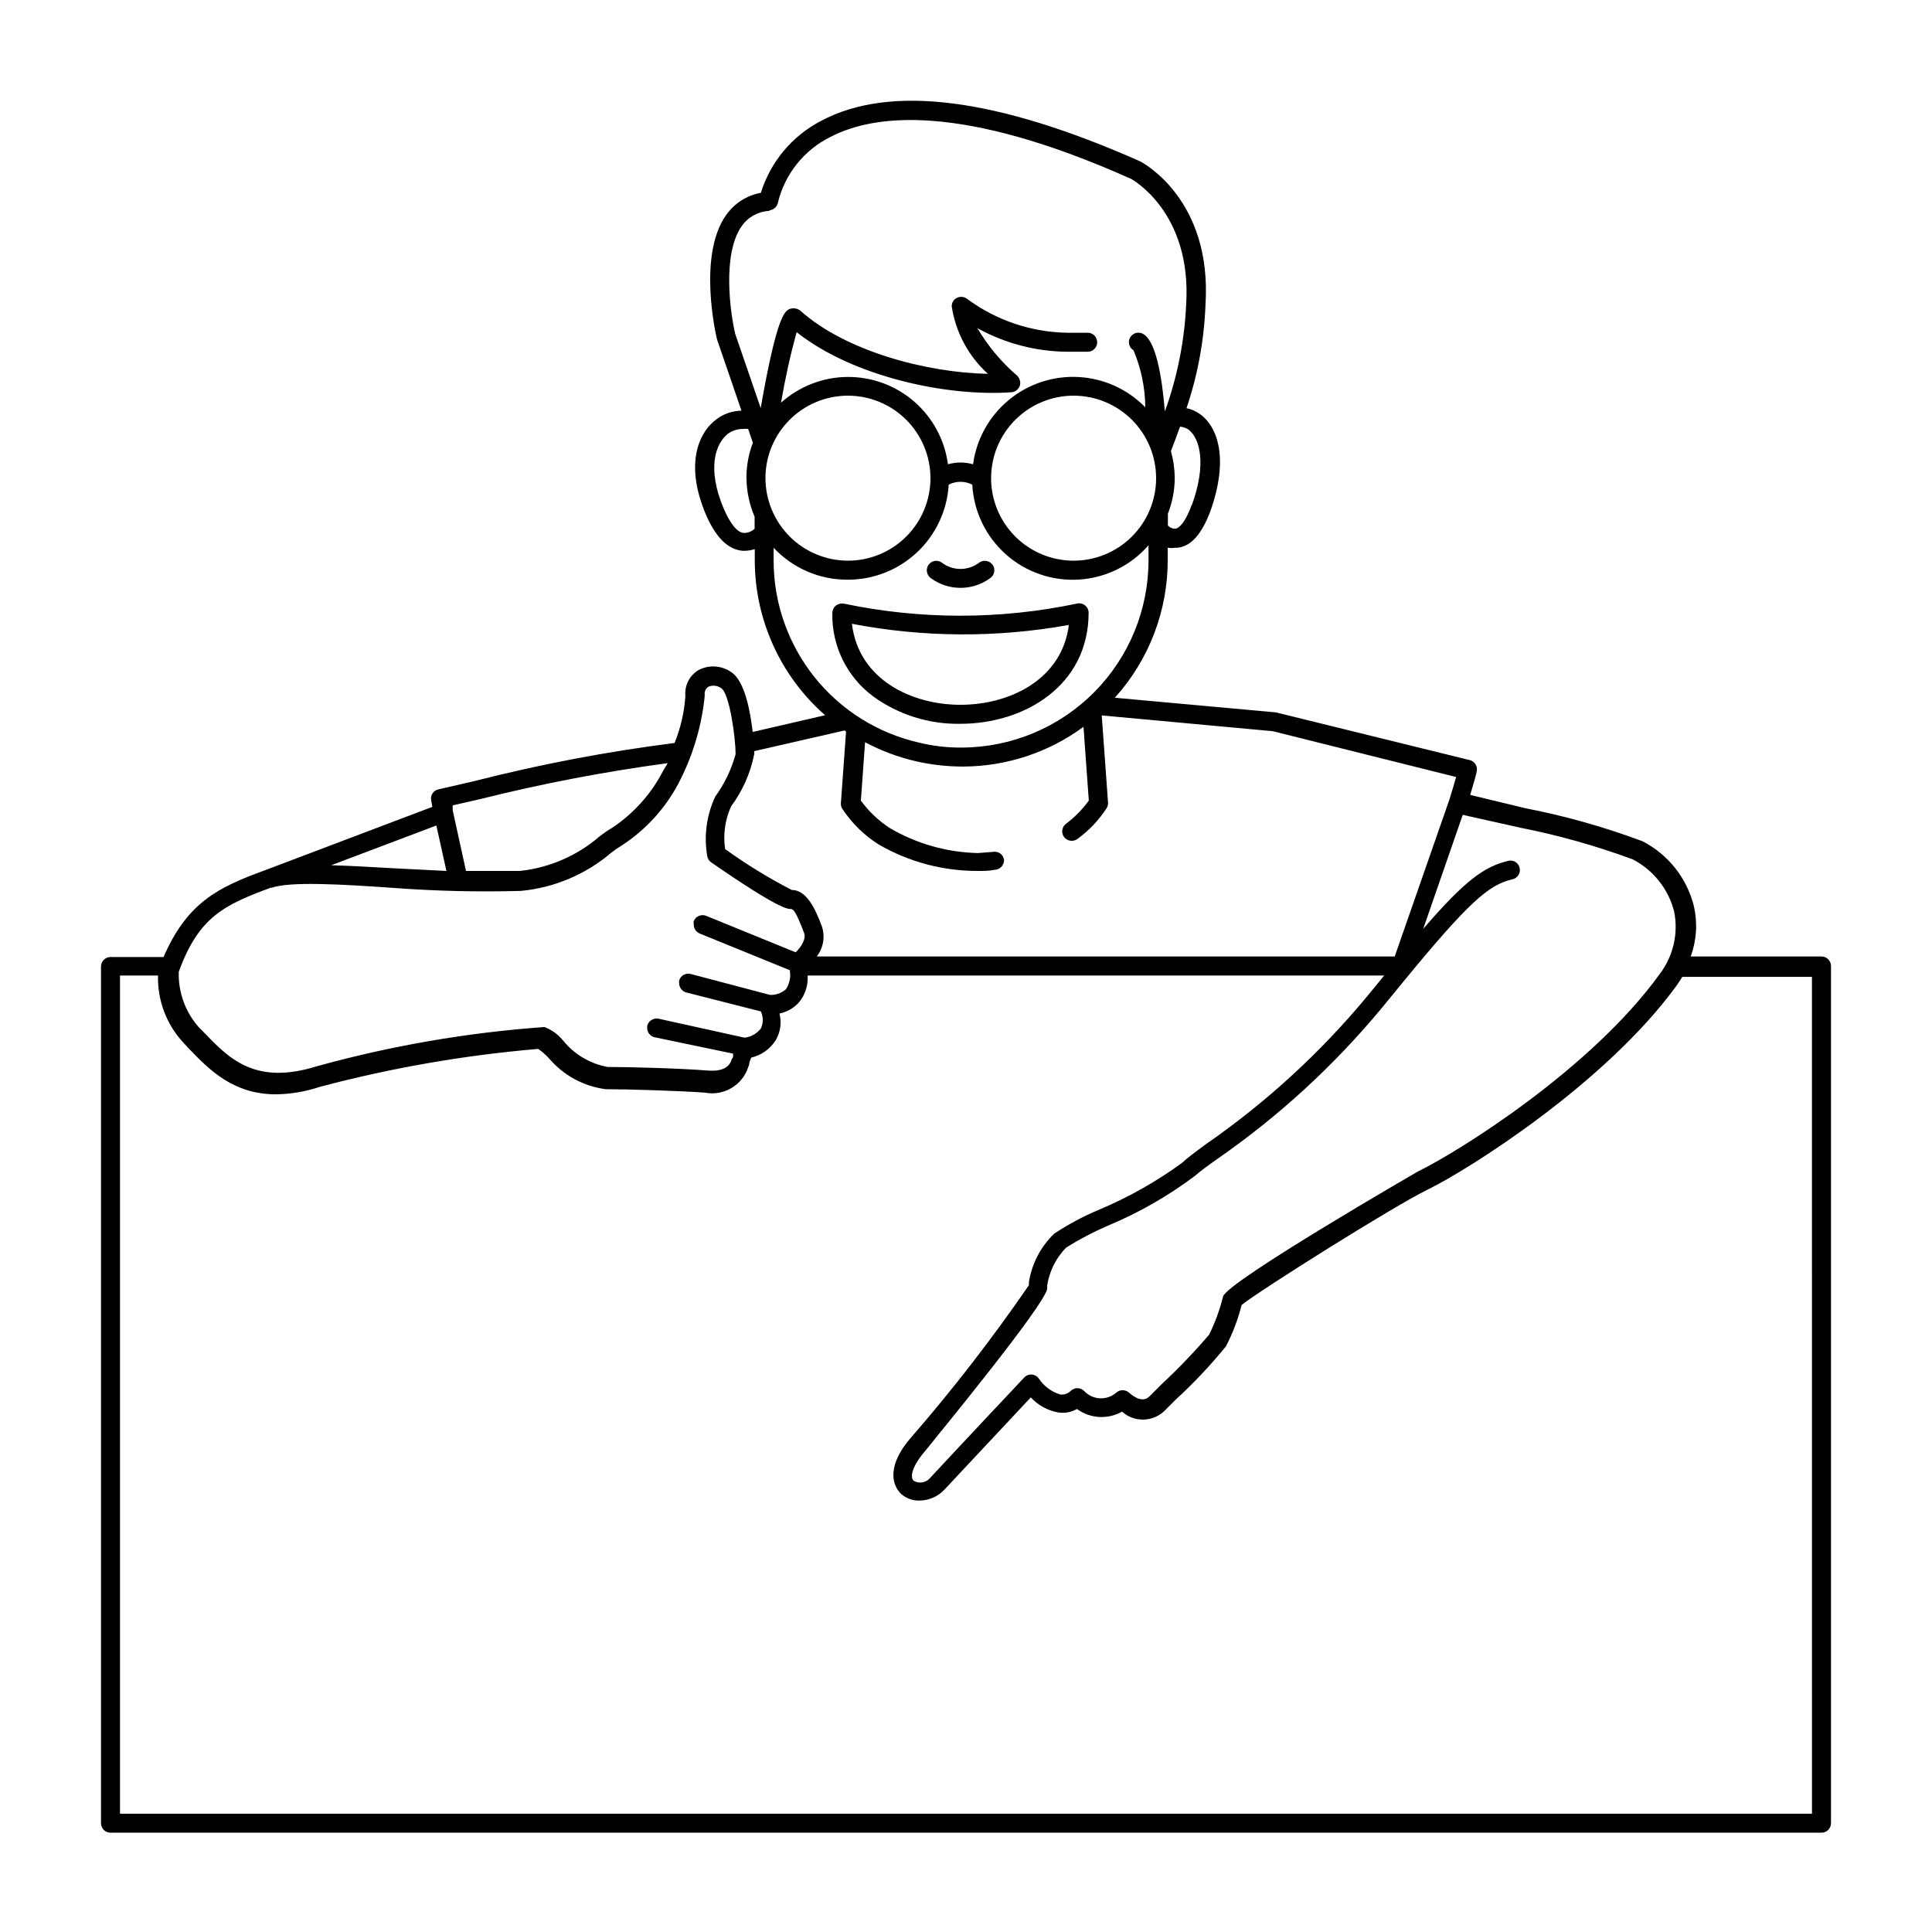 <?xml version="1.0" encoding="UTF-8"?>
<!-- Uploaded to: ICON Repo, www.iconrepo.com, Generator: ICON Repo Mixer Tools -->
<svg fill="#000000" width="800px" height="800px" version="1.1" viewBox="144 144 512 512" xmlns="http://www.w3.org/2000/svg">
 <g>
  <path d="m375.41 328.56c6.715 4.863 14.832 7.41 23.125 7.254 16.879 0 33.957-10.078 33.957-29.422 0.008-0.793-0.367-1.543-1.008-2.016-0.625-0.461-1.422-0.609-2.168-0.402-20.336 4.262-41.332 4.262-61.668 0-0.742-0.141-1.512 0.043-2.113 0.504-0.598 0.48-0.949 1.199-0.957 1.965-0.191 8.691 3.848 16.938 10.832 22.117zm51.844-18.941c-1.812 14.508-15.719 21.16-28.719 21.16-13-0.004-27.004-6.703-28.77-21.465 18.98 3.637 38.469 3.738 57.484 0.301z"/>
  <path d="m390.68 297.22c4.676 3.426 11.039 3.426 15.719 0 1.148-0.77 1.461-2.32 0.703-3.477-0.785-1.156-2.356-1.469-3.527-0.707-2.957 2.32-7.117 2.32-10.074 0-1.156-0.758-2.707-0.441-3.477 0.707-0.742 1.148-0.453 2.676 0.656 3.477z"/>
  <path d="m626.71 397.48h-34.66c1.562-4.258 1.859-8.879 0.855-13.301-1.836-7.438-6.793-13.719-13.602-17.23-10.102-3.781-20.5-6.715-31.086-8.766l-14.609-3.527c0.957-3.125 1.613-5.441 1.762-6.348 0.227-1.297-0.586-2.551-1.863-2.871l-51.387-12.648-42.672-3.879h-0.004c9.105-10.078 14.102-23.199 14.008-36.777v-2.973c0.652 0.102 1.312 0.102 1.965 0h0.605c3.578-0.352 6.398-3.527 8.715-9.621 5.039-14.105 1.914-22.621-2.871-25.895v-0.004c-1.027-0.723-2.195-1.219-3.426-1.461 3-8.895 4.695-18.176 5.035-27.559 1.715-27.66-16.473-37.434-17.383-37.887-37.934-16.824-66.246-20.453-84.535-10.68-7.633 3.973-13.363 10.828-15.922 19.043-3.703 0.676-6.992 2.773-9.168 5.848-7.656 10.68-2.719 31.84-2.469 32.949l6.5 18.941c-2.363 0.035-4.652 0.812-6.551 2.215-5.039 3.68-8.465 12.293-2.82 25.441 2.57 5.945 5.793 9.117 9.621 9.473h0.707c0.875-0.02 1.738-0.172 2.566-0.453v3.125c0.062 15.68 6.852 30.578 18.645 40.91l-19.195 4.434c-0.656-5.594-2.117-13.504-5.644-15.82-2.543-1.816-5.894-2.047-8.664-0.605-2.41 1.402-3.789 4.078-3.527 6.852-0.277 4.293-1.25 8.512-2.871 12.496-17.844 2.262-35.527 5.625-52.953 10.074l-9.621 2.215v0.004c-0.652 0.133-1.223 0.523-1.586 1.082-0.359 0.559-0.477 1.242-0.328 1.891l0.301 1.664-44.438 16.828c-12.293 4.484-20.504 8.465-26.801 22.973l-14.055-0.004c-1.391 0-2.519 1.129-2.519 2.519v227.02c0 0.668 0.266 1.309 0.738 1.781 0.473 0.469 1.113 0.734 1.781 0.734h453.43c0.672 0 1.312-0.266 1.781-0.734 0.473-0.473 0.738-1.113 0.738-1.781v-227.17c0-0.668-0.266-1.309-0.738-1.781-0.469-0.473-1.109-0.738-1.781-0.738zm-2.519 227.17h-448.39v-222.13h10.078-0.004c-0.172 6.652 2.289 13.098 6.852 17.938l1.258 1.359c5.391 5.594 11.738 12.191 23.176 12.191h0.004c3.922-0.062 7.812-0.727 11.535-1.965 18.98-5.043 38.367-8.414 57.938-10.074 1.004 0.711 1.93 1.52 2.773 2.418 3.828 4.547 9.219 7.492 15.113 8.262 5.644 0 19.145 0.402 26.25 0.906h-0.004c5.016 0.988 9.973-1.934 11.539-6.801l0.25-0.754c0-0.656 0.402-1.211 0.504-1.715 2.723-0.625 5.078-2.312 6.551-4.684 1.223-2.121 1.566-4.633 0.957-7.004 1.93-0.398 3.691-1.383 5.039-2.82 1.727-2.008 2.598-4.613 2.418-7.258h152.8l-4.535 5.543c-12.367 14.906-26.707 28.059-42.621 39.098-2.973 2.168-5.039 3.727-6.449 5.039v-0.004c-6.785 4.949-14.121 9.09-21.863 12.344-4.191 1.75-8.207 3.894-11.992 6.398-3.57 3.441-5.922 7.953-6.699 12.848v0.809c-9.699 14.121-20.195 27.68-31.438 40.605-6.047 7.055-5.039 12.242-2.367 14.762h-0.004c1.332 1.137 3.035 1.746 4.789 1.711 2.547-0.02 4.973-1.098 6.699-2.969l22.824-24.383v-0.004c1.898 2.082 4.43 3.481 7.203 3.981 1.734 0.297 3.516-0.023 5.039-0.906 3.492 2.57 8.168 2.848 11.938 0.703 3.141 2.816 7.894 2.816 11.035 0l3.176-3.176v0.004c4.789-4.387 9.25-9.117 13.348-14.156 1.789-3.477 3.176-7.144 4.133-10.934 4.586-3.727 40.305-26.199 49.223-30.531 11.035-5.391 47.156-28.215 65.898-53.906 0.605-0.855 1.16-1.664 1.664-2.519h34.359zm-304.45-276.39c-3.141 6.106-7.789 11.309-13.504 15.113-1.156 0.68-2.266 1.438-3.324 2.269-5.953 5.141-13.336 8.344-21.16 9.168h-14.258l-3.527-16.07v-1.309l7.305-1.664c16.371-4.098 32.953-7.277 49.676-9.523zm-57.434 26.551-13.906-0.707c-5.996-0.352-11.586-0.656-16.625-0.805l27.859-10.531zm-46.402 4.484c4.785-1.762 18.691-0.957 32.195 0 11.277 0.848 22.598 1.117 33.906 0.805 8.82-0.82 17.176-4.34 23.93-10.074 0.848-0.68 1.738-1.305 2.672-1.867 6.797-4.371 12.27-10.52 15.816-17.781 3.445-6.926 5.598-14.422 6.348-22.117-0.168-0.883 0.211-1.777 0.957-2.269 1.133-0.48 2.438-0.328 3.43 0.402 2.168 1.461 3.777 13 3.777 17.48v0.004c-1.109 4.039-2.934 7.844-5.391 11.234-2.305 4.914-3.043 10.418-2.117 15.77 0.102 0.68 0.484 1.281 1.059 1.66 17.836 12.344 20.254 12.344 21.008 12.344s1.41 0.555 3.629 6.449c0.555 1.562-0.906 3.727-2.266 5.039l-23.73-9.672c-0.621-0.25-1.316-0.238-1.93 0.023-0.617 0.266-1.098 0.766-1.348 1.387-0.047 0.301-0.047 0.605 0 0.906-0.016 1.035 0.605 1.973 1.562 2.367l23.879 9.723h0.004c0.324 1.746-0.039 3.551-1.008 5.039-1.164 1.035-2.68 1.574-4.234 1.512l-21.008-5.543c-1.336-0.352-2.707 0.434-3.074 1.766-0.043 0.215-0.043 0.438 0 0.652 0 1.148 0.762 2.156 1.863 2.469l19.801 5.039c0.668 1.438 0.668 3.098 0 4.535-1.066 1.348-2.625 2.215-4.332 2.418l-22.824-5.039c-1.355-0.25-2.668 0.617-2.973 1.965-0.02 0.168-0.02 0.336 0 0.504 0 1.199 0.844 2.231 2.016 2.469l20.758 4.332c-0.016 0.117-0.016 0.238 0 0.355 0 0.402 0 0.805-0.352 1.059-0.605 2.316-2.719 3.324-6.246 3.074-7.508-0.605-21.008-0.957-26.652-0.957v-0.004c-4.582-0.832-8.723-3.262-11.688-6.852-1.316-1.672-3.059-2.957-5.039-3.727-20.449 1.461-40.703 4.953-60.457 10.43-16.273 5.039-23.125-2.066-29.773-8.969l-1.312-1.312c-3.621-4.047-5.551-9.332-5.391-14.762 5.289-14.66 12.141-17.781 24.535-22.367zm121.02-120.36c1.16-0.828 2.555-1.27 3.981-1.262 0.453-0.047 0.906-0.047 1.359 0l1.258 3.68c-1.113 2.894-1.691 5.965-1.711 9.066 0.012 3.621 0.75 7.199 2.168 10.531v3.172c-0.75 0.711-1.742 1.109-2.773 1.109-1.812 0-3.727-2.519-5.441-6.5-4.484-10.629-2.164-17.18 1.16-19.797zm10.984-59.199c1.141-0.117 2.07-0.984 2.266-2.117 1.852-7.543 6.941-13.887 13.906-17.328 11.484-5.996 34.711-9.02 79.703 11.133 0 0 16.121 8.664 14.559 33.301-0.445 9.668-2.348 19.215-5.644 28.316-0.754-9.219-2.367-18.59-5.691-20.504v-0.004c-0.574-0.352-1.266-0.457-1.918-0.297-0.652 0.16-1.215 0.578-1.559 1.156-0.348 0.562-0.453 1.246-0.293 1.891s0.574 1.199 1.148 1.535c2.019 4.785 3.082 9.918 3.125 15.113-4.695-4.805-11.023-7.668-17.73-8.02-6.707-0.352-13.301 1.832-18.473 6.117-5.172 4.285-8.543 10.359-9.441 17.016-2.172-0.629-4.481-0.629-6.652 0-0.852-6.445-4.031-12.355-8.938-16.617-4.906-4.266-11.203-6.586-17.703-6.531-6.5 0.051-12.758 2.481-17.594 6.824 1.062-6.293 2.441-12.535 4.133-18.691 15.113 11.941 40.055 17.129 56.93 15.922 1.012-0.082 1.883-0.754 2.219-1.715 0.285-0.977-0.008-2.031-0.758-2.719-4.156-3.578-7.699-7.816-10.48-12.547 7.316 4.043 15.527 6.191 23.883 6.25h5.34c0.668 0 1.309-0.266 1.781-0.738 0.473-0.473 0.738-1.113 0.738-1.781s-0.266-1.309-0.738-1.781c-0.473-0.473-1.113-0.738-1.781-0.738h-5.34c-9.586-0.133-18.891-3.269-26.602-8.969-0.762-0.594-1.793-0.711-2.672-0.301-0.898 0.41-1.457 1.328-1.41 2.316 1.047 6.867 4.43 13.168 9.574 17.836-16.473-0.301-37.785-6.098-49.574-16.625-0.773-0.676-1.84-0.906-2.824-0.605-1.309 0.504-3.426 1.211-7.809 26.301l-6.75-19.648c-1.309-5.492-3.527-21.262 1.762-28.617 1.684-2.394 4.383-3.867 7.309-3.981zm111.89 78.09c-2.117 5.844-3.981 6.297-4.383 6.297-0.73-0.004-1.426-0.316-1.914-0.855v-3.125c1.195-3.047 1.809-6.293 1.812-9.57-0.027-2.367-0.367-4.723-1.008-7.004 0.855-2.215 1.664-4.434 2.418-6.5 0.793 0.062 1.555 0.32 2.219 0.758 3.223 2.469 4.785 9.52 0.855 20.152zm-112.95-7.055c-0.016-5.801 2.277-11.371 6.375-15.48 4.094-4.109 9.652-6.426 15.457-6.434 5.801-0.008 11.367 2.289 15.477 6.387 4.106 4.098 6.418 9.66 6.422 15.461 0.004 5.805-2.297 11.367-6.398 15.473-4.102 4.106-9.664 6.41-15.469 6.41-5.785-0.012-11.332-2.312-15.426-6.402-4.098-4.086-6.41-9.625-6.438-15.414zm81.516 21.816c-5.793-0.039-11.332-2.379-15.406-6.5-4.07-4.121-6.34-9.688-6.309-15.48s2.359-11.34 6.477-15.414c4.113-4.078 9.68-6.356 15.473-6.336 5.793 0.023 11.34 2.344 15.426 6.453 4.082 4.109 6.371 9.668 6.356 15.461-0.012 5.82-2.344 11.391-6.477 15.484-4.129 4.094-9.723 6.371-15.539 6.332zm-59.652 5.039c6.824 0 13.391-2.609 18.355-7.293 4.961-4.684 7.949-11.086 8.348-17.898 1.961-1.004 4.285-1.004 6.246 0 0.387 7.102 3.594 13.758 8.91 18.48 5.316 4.727 12.301 7.129 19.398 6.676s13.723-3.723 18.395-9.086v3.68c0.082 13.18-5.082 25.848-14.355 35.215-9.273 9.367-21.887 14.66-35.066 14.711-3.836 0.043-7.66-0.395-11.387-1.309-10.93-2.477-20.695-8.59-27.695-17.34-7.004-8.75-10.828-19.617-10.848-30.824v-3.477c5.094 5.453 12.238 8.523 19.699 8.465zm-0.504 40.305-1.359 18.844c-0.051 0.504 0.055 1.016 0.301 1.461 2.516 3.852 5.832 7.117 9.727 9.57 7.988 4.625 17.066 7.039 26.297 7.004 1.562 0 3.023 0 4.434-0.301v-0.004c0.691-0.023 1.344-0.328 1.809-0.84 0.465-0.512 0.703-1.188 0.66-1.879-0.121-0.676-0.512-1.27-1.082-1.652-0.57-0.379-1.27-0.512-1.941-0.363l-3.93 0.301c-8.191-0.188-16.203-2.457-23.273-6.598-3-1.941-5.613-4.418-7.711-7.305l1.109-15.469c4.246 2.258 8.77 3.949 13.453 5.039 4.031 0.918 8.156 1.391 12.293 1.41h0.25c11.48-0.039 22.648-3.727 31.891-10.527l1.41 19.547c-1.695 2.34-3.734 4.41-6.043 6.144-1.113 0.836-1.34 2.414-0.504 3.527 0.848 1.09 2.406 1.312 3.527 0.504 3.086-2.25 5.734-5.051 7.809-8.262 0.246-0.445 0.352-0.953 0.301-1.461l-1.664-23.023 45.344 4.18 48.566 12.141c-0.402 1.461-1.008 3.527-1.762 5.945l-14.508 41.617h-153.16c1.746-2.266 2.254-5.246 1.359-7.961-1.863-5.039-4.18-9.672-8.012-9.672h0.004c-6.141-3.172-12.031-6.793-17.637-10.832-0.574-3.836-0.031-7.754 1.562-11.285 3.047-4.109 5.144-8.84 6.148-13.855v-0.809l23.98-5.492zm215.68 64.133c-18.137 25.191-53.305 47.105-64.035 52.348-0.453 0.25-50.785 29.32-51.742 33.199-0.852 3.484-2.086 6.863-3.676 10.078-3.945 4.621-8.152 9.012-12.598 13.148l-3.223 3.223c-2.117 2.117-5.039-0.707-5.492-1.059v0.004c-0.934-0.777-2.289-0.777-3.227 0-2.5 2.238-6.332 2.062-8.613-0.402-0.98-0.961-2.547-0.961-3.527 0-0.73 0.723-1.75 1.074-2.769 0.957-2.332-0.707-4.348-2.203-5.695-4.234-0.426-0.617-1.113-1.008-1.863-1.059-0.758-0.047-1.5 0.25-2.016 0.809 0 0-16.93 17.984-24.789 26.449h0.004c-1.059 1.383-2.973 1.77-4.484 0.906-1.008-0.906-0.555-3.68 2.871-7.707 5.441-6.75 31.137-38.039 32.496-43.078v-0.957c0.586-3.801 2.348-7.324 5.039-10.074 3.492-2.188 7.148-4.106 10.93-5.742 8.23-3.422 16-7.856 23.125-13.203 1.109-1.008 3.223-2.57 5.996-4.535v0.004c16.277-11.293 30.941-24.75 43.582-40.004l6.195-7.559c16.574-20.152 22.168-25.191 28.465-26.551 0.656-0.152 1.227-0.566 1.578-1.145 0.348-0.578 0.453-1.273 0.285-1.926-0.152-0.645-0.562-1.203-1.129-1.543-0.57-0.34-1.25-0.438-1.895-0.273-6.246 1.512-11.336 5.039-22.52 18.035l10.48-30.23 15.113 3.375v0.004c10.184 2.008 20.191 4.82 29.926 8.414 5.461 2.824 9.457 7.848 10.984 13.805 1.164 5.797-0.215 11.812-3.777 16.523z"/>
 </g>
</svg>
